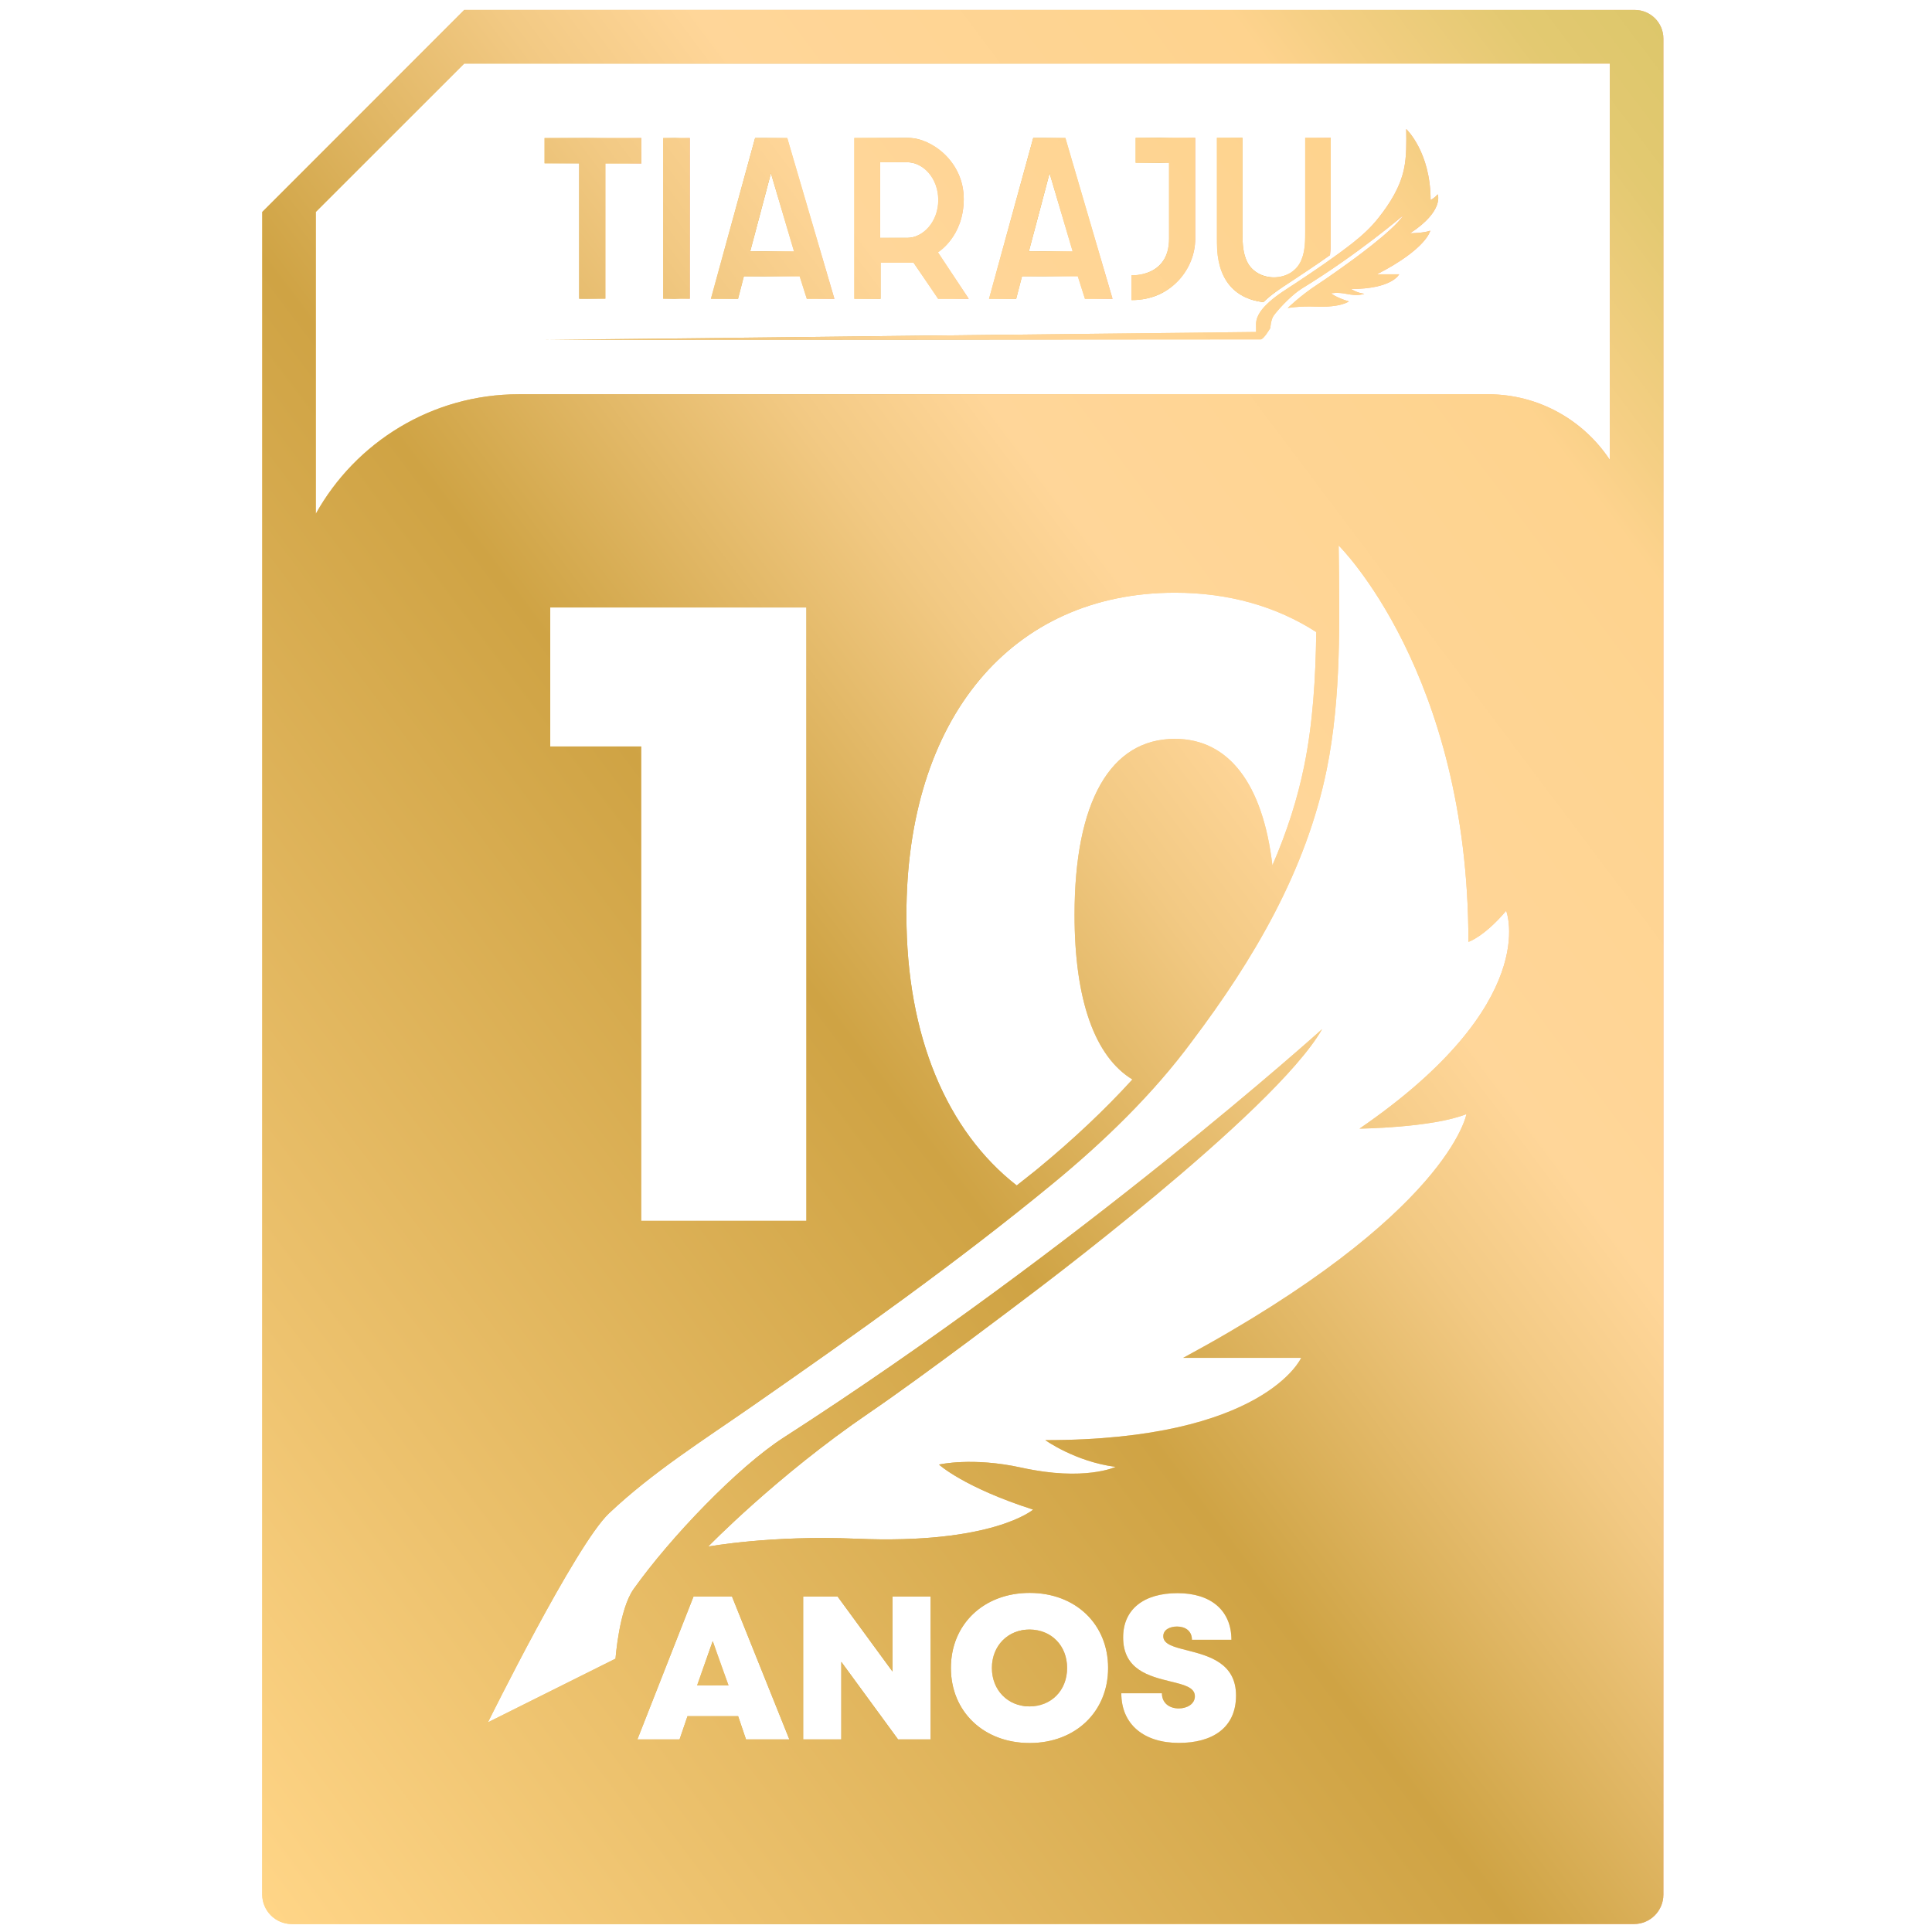 <svg xmlns="http://www.w3.org/2000/svg" xmlns:xlink="http://www.w3.org/1999/xlink" id="Camada_1" data-name="Camada 1" viewBox="0 0 1080 1080"><defs><style>      .cls-1 {        fill: url(#Gradiente_sem_nome_65-2);      }      .cls-2 {        fill: url(#Gradiente_sem_nome_65-8);      }      .cls-3 {        fill: url(#Gradiente_sem_nome_65-5);      }      .cls-4 {        fill: url(#Gradiente_sem_nome_65);      }      .cls-5 {        fill: url(#Gradiente_sem_nome_65-3);      }      .cls-6 {        fill: url(#Gradiente_sem_nome_65-4);      }      .cls-7 {        fill: url(#Gradiente_sem_nome_65-9);      }      .cls-8 {        fill: url(#Gradiente_sem_nome_65-7);      }      .cls-9 {        fill: url(#Gradiente_sem_nome_65-11);      }      .cls-10 {        fill: url(#Gradiente_sem_nome_65-10);      }      .cls-11 {        fill: url(#Gradiente_sem_nome_3);      }      .cls-12 {        fill: url(#Gradiente_sem_nome_65-6);      }    </style><linearGradient id="Gradiente_sem_nome_65" data-name="Gradiente sem nome 65" x1="304.4" y1="122.06" x2="358.53" y2="122.06" gradientUnits="userSpaceOnUse"><stop offset="0" stop-color="#ffd587"></stop><stop offset=".16" stop-color="#edc26e"></stop><stop offset=".44" stop-color="#cfa344"></stop><stop offset=".46" stop-color="#d3a84c"></stop><stop offset=".59" stop-color="#f2c983"></stop><stop offset=".66" stop-color="#ffd699"></stop><stop offset=".85" stop-color="#fed38e"></stop><stop offset=".89" stop-color="#fbc28f"></stop><stop offset=".96" stop-color="#f8af90"></stop><stop offset="1" stop-color="#f8a991"></stop></linearGradient><linearGradient id="Gradiente_sem_nome_65-2" data-name="Gradiente sem nome 65" x1="370.7" x2="385.62" xlink:href="#Gradiente_sem_nome_65"></linearGradient><linearGradient id="Gradiente_sem_nome_65-3" data-name="Gradiente sem nome 65" x1="632.5" y1="122.41" x2="668.13" y2="122.41" xlink:href="#Gradiente_sem_nome_65"></linearGradient><linearGradient id="Gradiente_sem_nome_65-4" data-name="Gradiente sem nome 65" x1="397.37" y1="122.09" x2="466.41" y2="122.09" xlink:href="#Gradiente_sem_nome_65"></linearGradient><linearGradient id="Gradiente_sem_nome_65-5" data-name="Gradiente sem nome 65" x1="552.85" y1="122.08" x2="621.89" y2="122.08" xlink:href="#Gradiente_sem_nome_65"></linearGradient><linearGradient id="Gradiente_sem_nome_65-6" data-name="Gradiente sem nome 65" x1="477.57" y1="122.08" x2="541.52" y2="122.08" xlink:href="#Gradiente_sem_nome_65"></linearGradient><linearGradient id="Gradiente_sem_nome_65-7" data-name="Gradiente sem nome 65" x1="680.26" y1="122.98" x2="743.89" y2="122.98" xlink:href="#Gradiente_sem_nome_65"></linearGradient><linearGradient id="Gradiente_sem_nome_65-8" data-name="Gradiente sem nome 65" x1="305.06" y1="131.08" x2="804" y2="131.08" xlink:href="#Gradiente_sem_nome_65"></linearGradient><linearGradient id="Gradiente_sem_nome_65-9" data-name="Gradiente sem nome 65" x1="389.67" y1="929.78" x2="407.25" y2="929.78" xlink:href="#Gradiente_sem_nome_65"></linearGradient><linearGradient id="Gradiente_sem_nome_65-10" data-name="Gradiente sem nome 65" x1="146.58" y1="540.57" x2="929.85" y2="540.57" xlink:href="#Gradiente_sem_nome_65"></linearGradient><linearGradient id="Gradiente_sem_nome_65-11" data-name="Gradiente sem nome 65" x1="554.46" y1="932.41" x2="596.51" y2="932.41" xlink:href="#Gradiente_sem_nome_65"></linearGradient><linearGradient id="Gradiente_sem_nome_3" data-name="Gradiente sem nome 3" x1="54.8" y1="942.52" x2="1058.65" y2="187.45" gradientUnits="userSpaceOnUse"><stop offset="0" stop-color="#ffd587"></stop><stop offset=".16" stop-color="#edc26e"></stop><stop offset=".44" stop-color="#cfa344"></stop><stop offset=".46" stop-color="#d3a84c"></stop><stop offset=".59" stop-color="#f2c983"></stop><stop offset=".66" stop-color="#ffd699"></stop><stop offset=".85" stop-color="#fed38e"></stop><stop offset=".88" stop-color="#f5cf84"></stop><stop offset=".95" stop-color="#e3c971"></stop><stop offset="1" stop-color="#ddc76b"></stop></linearGradient></defs><g><g><polygon class="cls-4" points="323.78 166.97 338.41 166.97 338.41 91.39 358.53 91.39 358.53 77.16 304.4 77.16 304.4 91.3 323.78 91.3 323.78 166.97"></polygon><rect class="cls-1" x="370.7" y="77.16" width="14.91" height="89.82"></rect><path class="cls-5" d="M668.13,133.51v-56.47h-33.31v13.95h18.69v42.48c0,21.75-21,20.39-21,20.39v13.91c22.36,0,35.63-17.59,35.63-34.26Z"></path><path class="cls-6" d="M415.82,154.44h31.18l4,12.59h15.43l-26.34-89.88h-17.98l-24.72,89.88h15.19l3.25-12.59ZM430.95,96.81l12.89,43.73h-24.47l11.58-43.73Z"></path><path class="cls-3" d="M571.3,154.43h31.18l4,12.6h15.43l-26.34-89.9h-17.98l-24.72,89.9h15.19l3.25-12.6ZM586.72,96.81l12.89,43.73h-24.47l11.58-43.73Z"></path><path class="cls-12" d="M492.25,146.89h18.49l13.66,20.14h17.12l-17.19-25.98s14.41-8.69,14.41-29.82-18.21-34.1-30.66-34.1h-30.51v89.9h14.68v-20.14ZM492.03,90.68h15.05c8.86,0,17.41,8.83,17.41,21.15s-8.73,21.15-17.28,21.15h-15.18v-42.3Z"></path><path class="cls-8" d="M680.29,134.28c0,.53,0,1.05,0,1.55-.02,19.56,9.04,31.01,25.94,33.08.57-.56,1.13-1.09,1.66-1.56,3.83-3.45,8.18-6.27,12.38-9,.99-.64,1.98-1.28,2.96-1.93,6.62-4.38,13.48-8.97,20.25-13.81.27-2.14.41-4.4.4-6.78,0-.5,0-1.02,0-1.55.04-13.04.01-31.27.01-46.83,0-3.8,0-7.33.01-10.4h-14.29v51.98c0,5.2.02,10.89-1.96,15.82-2.53,6.8-9.05,10.2-15.57,10.2-6.52,0-13.04-3.4-15.57-10.2-1.98-4.92-1.96-10.62-1.96-15.82v-51.98h-14.29c0,3.07,0,6.6.01,10.4,0,15.56-.03,33.79.01,46.82Z"></path><path class="cls-2" d="M709.41,168.89c-3.57,3.21-7.28,7.42-7.28,12.36,0,4.32.04,4.32.04,4.32l-397.11,4.44s397.94-.24,399.67-.28c1.74-.04,5.37-6.33,5.37-6.33,0,0,.37-4.91,1.9-6.96,3.88-5.18,10.96-12.2,15.77-15.15,31.37-19.21,56.57-40.82,56.57-40.82-5.01,8.38-31.34,27.04-31.34,27.04,0,0-10.34,7.49-16.25,11.32-9.7,6.29-16.91,13.36-16.91,13.36,0,0,6.61-1.15,15.53-.79,14.37.59,18.61-2.91,18.61-2.91-7.31-2.24-9.89-4.5-9.89-4.5,0,0,3.49-.78,8.68.31,6.62,1.39,9.87-.08,9.87-.08-4.24-.52-7.38-2.67-7.38-2.67,23.03,0,26.88-8.23,26.88-8.23h-12.39c27.93-14.36,29.76-24.37,29.76-24.37-3.64,1.38-11.24,1.45-11.24,1.45,19.25-12.58,15.41-21.77,15.41-21.77-2.35,2.63-3.97,3.11-3.97,3.11,0-26.88-13.63-39.62-13.63-39.62,0,.02,0,.04,0,.06.1,7.33.28,15.15-1.26,22.35-2.17,10.11-7.7,19-14.15,27.15-4.08,5.27-9.27,10.03-14.57,14.18-10.12,7.92-20.86,15.15-31.61,22.27-5.16,3.41-10.49,6.61-15.08,10.73Z"></path></g><g><polygon class="cls-7" points="389.67 942.15 407.25 942.15 398.42 917.4 389.67 942.15"></polygon><path class="cls-10" d="M913.85,5.57H259.49l-112.91,112.91v940.51c0,9.15,7.42,16.57,16.57,16.57h750.23c9.09,0,16.47-7.37,16.47-16.47V21.57c0-8.84-7.17-16.01-16.01-16.01ZM417.02,972.35l-4.4-12.98h-28.31l-4.43,12.98h-23.58l31.38-79.88h21.51l32.07,79.88h-24.23ZM520.23,972.35h-18.2l-31.73-43.35v43.35h-21.33v-79.88h19.26l30.68,41.91v-41.91h21.33v79.88ZM575.56,974.36h0c-25.68,0-44.01-17.54-44.01-41.96s18.32-41.96,44.01-41.96,43.87,17.48,43.87,41.96-18.26,41.96-43.87,41.96ZM659.01,974.3c-19.55,0-32.19-10.33-32.19-27.75h22.7c0,5.7,4.41,8.48,9.42,8.48,4.61,0,9.01-2.45,9.01-6.82,0-5.01-6.21-6.46-13.82-8.3-11.55-2.87-26.29-6.41-26.29-24.59,0-15.74,11.56-24.74,30.4-24.74s30.13,9.83,30.13,26.08h-22.07c0-5.05-3.77-7.42-8.33-7.42-3.92,0-7.69,1.7-7.69,5.43,0,4.54,6.02,6.04,13.54,7.92,11.76,3.03,27.13,6.96,27.13,25.21s-13.41,26.5-31.96,26.5ZM819.76,622.76s-9.74,55.98-158.34,136.28h65.94s-20.51,46.01-143.02,46.01c0,0,16.71,12.02,39.27,14.95,0,0-17.29,8.21-52.49.45-27.65-6.09-46.2-1.74-46.2-1.74,0,0,13.69,12.65,52.6,25.17,0,0-22.55,19.57-98.99,16.27-47.48-2.05-82.65,4.4-82.65,4.4,0,0,38.39-39.57,89.97-74.73,31.43-21.43,86.46-63.3,86.46-63.3,0,0,140.09-104.34,166.76-151.23,0,0-134.08,120.89-300.99,228.31-25.56,16.45-63.26,55.7-83.89,84.7-8.13,11.43-10.11,38.91-10.11,38.91l-71.31,35.58s49-99.18,67.63-116.8c24.39-23.06,52.77-40.92,80.21-60.01,57.21-39.81,114.36-80.25,168.2-124.56,28.19-23.2,55.78-49.82,77.52-79.31,34.34-45.53,63.75-95.28,75.28-151.81,8.22-40.3,7.24-84,6.71-125.02,0-.12,0-.23,0-.34,0,0,72.54,71.22,72.54,221.57,0,0,8.57-2.64,21.1-17.37,0,0,20.44,51.44-81.99,121.77,0,0,40.44-.44,59.79-8.13ZM307.59,417.28v-77.71h143.2v342.9h-92.38v-265.19h-50.83ZM633,603.43c-15.15,16.67-32.95,33.48-53.3,50.23-3.73,3.07-7.59,5.98-11.35,9.01-38.97-30.41-61.66-83.33-61.66-151.26,0-109.83,58.65-180.08,150.09-180.08,30.24,0,56.87,7.73,79.01,21.99-.33,25.5-1.85,50.88-6.76,74.95-3.75,18.37-9.61,36.72-17.75,55.46-5.33-45.53-24.39-70.71-54.5-70.71-36.13,0-56.1,35.22-56.1,98.39,0,47.54,11.32,79.23,32.31,92.01ZM899.88,257.04c-14.61-22.07-39.63-36.65-68.08-36.65H290.07c-48.82,0-91.3,26.96-113.51,66.76V118.48l82.93-82.94h640.39v221.5Z"></path><path class="cls-9" d="M575.56,910.93c-12.16,0-21.1,9.05-21.1,21.48s8.94,21.48,21.1,21.48,20.96-8.98,20.96-21.48-8.81-21.48-20.96-21.48Z"></path></g></g><g><g><polygon class="cls-11" points="323.78 166.97 338.41 166.97 338.41 91.39 358.53 91.39 358.53 77.16 304.4 77.16 304.4 91.3 323.78 91.3 323.78 166.97"></polygon><rect class="cls-11" x="370.7" y="77.16" width="14.91" height="89.82"></rect><path class="cls-11" d="M668.13,133.51v-56.47h-33.31v13.95h18.69v42.48c0,21.75-21,20.39-21,20.39v13.91c22.36,0,35.63-17.59,35.63-34.26Z"></path><path class="cls-11" d="M415.82,154.44h31.18l4,12.59h15.43l-26.34-89.88h-17.98l-24.72,89.88h15.19l3.25-12.59ZM430.95,96.81l12.89,43.73h-24.47l11.58-43.73Z"></path><path class="cls-11" d="M571.3,154.43h31.18l4,12.6h15.43l-26.34-89.9h-17.98l-24.72,89.9h15.19l3.25-12.6ZM586.72,96.81l12.89,43.73h-24.47l11.58-43.73Z"></path><path class="cls-11" d="M492.25,146.89h18.49l13.66,20.14h17.12l-17.19-25.98s14.41-8.69,14.41-29.82-18.21-34.1-30.66-34.1h-30.51v89.9h14.68v-20.14ZM492.03,90.68h15.05c8.86,0,17.41,8.83,17.41,21.15s-8.73,21.15-17.28,21.15h-15.18v-42.3Z"></path><path class="cls-11" d="M680.29,134.28c0,.53,0,1.05,0,1.55-.02,19.56,9.04,31.01,25.94,33.08.57-.56,1.13-1.09,1.66-1.56,3.83-3.45,8.18-6.27,12.38-9,.99-.64,1.98-1.28,2.96-1.93,6.62-4.38,13.48-8.97,20.25-13.81.27-2.14.41-4.4.4-6.78,0-.5,0-1.02,0-1.55.04-13.04.01-31.27.01-46.83,0-3.8,0-7.33.01-10.4h-14.29v51.98c0,5.2.02,10.89-1.96,15.82-2.53,6.8-9.05,10.2-15.57,10.2-6.52,0-13.04-3.4-15.57-10.2-1.98-4.92-1.96-10.62-1.96-15.82v-51.98h-14.29c0,3.07,0,6.6.01,10.4,0,15.56-.03,33.79.01,46.82Z"></path><path class="cls-11" d="M709.41,168.89c-3.57,3.21-7.28,7.42-7.28,12.36,0,4.32.04,4.32.04,4.32l-397.11,4.44s397.94-.24,399.67-.28c1.74-.04,5.37-6.33,5.37-6.33,0,0,.37-4.91,1.9-6.96,3.88-5.18,10.96-12.2,15.77-15.15,31.37-19.21,56.57-40.82,56.57-40.82-5.01,8.38-31.34,27.04-31.34,27.04,0,0-10.34,7.49-16.25,11.32-9.7,6.29-16.91,13.36-16.91,13.36,0,0,6.61-1.15,15.53-.79,14.37.59,18.61-2.91,18.61-2.91-7.31-2.24-9.89-4.5-9.89-4.5,0,0,3.49-.78,8.68.31,6.62,1.39,9.87-.08,9.87-.08-4.24-.52-7.38-2.67-7.38-2.67,23.03,0,26.88-8.23,26.88-8.23h-12.39c27.93-14.36,29.76-24.37,29.76-24.37-3.64,1.38-11.24,1.45-11.24,1.45,19.25-12.58,15.41-21.77,15.41-21.77-2.35,2.63-3.97,3.11-3.97,3.11,0-26.88-13.63-39.62-13.63-39.62,0,.02,0,.04,0,.06.1,7.33.28,15.15-1.26,22.35-2.17,10.11-7.7,19-14.15,27.15-4.08,5.27-9.27,10.03-14.57,14.18-10.12,7.92-20.86,15.15-31.61,22.27-5.16,3.41-10.49,6.61-15.08,10.73Z"></path></g><g><polygon class="cls-11" points="389.67 942.15 407.25 942.15 398.42 917.4 389.67 942.15"></polygon><path class="cls-11" d="M913.85,5.57H259.49l-112.91,112.91v940.51c0,9.15,7.42,16.57,16.57,16.57h750.23c9.09,0,16.47-7.37,16.47-16.47V21.57c0-8.84-7.17-16.01-16.01-16.01ZM417.02,972.35l-4.4-12.98h-28.31l-4.43,12.98h-23.58l31.38-79.88h21.51l32.07,79.88h-24.23ZM520.23,972.35h-18.2l-31.73-43.35v43.35h-21.33v-79.88h19.26l30.68,41.91v-41.91h21.33v79.88ZM575.56,974.36h0c-25.68,0-44.01-17.54-44.01-41.96s18.32-41.96,44.01-41.96,43.87,17.48,43.87,41.96-18.26,41.96-43.87,41.96ZM659.01,974.3c-19.55,0-32.19-10.33-32.19-27.75h22.7c0,5.7,4.41,8.48,9.42,8.48,4.61,0,9.01-2.45,9.01-6.82,0-5.01-6.21-6.46-13.82-8.3-11.55-2.87-26.29-6.41-26.29-24.59,0-15.74,11.56-24.74,30.4-24.74s30.13,9.83,30.13,26.08h-22.07c0-5.05-3.77-7.42-8.33-7.42-3.92,0-7.69,1.7-7.69,5.43,0,4.54,6.02,6.04,13.54,7.92,11.76,3.03,27.13,6.96,27.13,25.21s-13.41,26.5-31.96,26.5ZM819.76,622.76s-9.74,55.98-158.34,136.28h65.94s-20.51,46.01-143.02,46.01c0,0,16.71,12.02,39.27,14.95,0,0-17.29,8.21-52.49.45-27.65-6.09-46.2-1.74-46.2-1.74,0,0,13.69,12.65,52.6,25.17,0,0-22.55,19.57-98.99,16.27-47.48-2.05-82.65,4.4-82.65,4.4,0,0,38.39-39.57,89.97-74.73,31.43-21.43,86.46-63.3,86.46-63.3,0,0,140.09-104.34,166.76-151.23,0,0-134.08,120.89-300.99,228.31-25.56,16.45-63.26,55.7-83.89,84.7-8.13,11.43-10.11,38.91-10.11,38.91l-71.31,35.58s49-99.18,67.63-116.8c24.39-23.06,52.77-40.92,80.21-60.01,57.21-39.81,114.36-80.25,168.2-124.56,28.19-23.2,55.78-49.82,77.52-79.31,34.34-45.53,63.75-95.28,75.28-151.81,8.22-40.3,7.24-84,6.71-125.02,0-.12,0-.23,0-.34,0,0,72.54,71.22,72.54,221.57,0,0,8.57-2.64,21.1-17.37,0,0,20.44,51.44-81.99,121.77,0,0,40.44-.44,59.79-8.13ZM307.59,417.28v-77.71h143.2v342.9h-92.38v-265.19h-50.83ZM633,603.43c-15.15,16.67-32.95,33.48-53.3,50.23-3.73,3.07-7.59,5.98-11.35,9.01-38.97-30.41-61.66-83.33-61.66-151.26,0-109.83,58.65-180.08,150.09-180.08,30.24,0,56.87,7.73,79.01,21.99-.33,25.5-1.85,50.88-6.76,74.95-3.75,18.37-9.61,36.72-17.75,55.46-5.33-45.53-24.39-70.71-54.5-70.71-36.13,0-56.1,35.22-56.1,98.39,0,47.54,11.32,79.23,32.31,92.01ZM899.88,257.04c-14.61-22.07-39.63-36.65-68.08-36.65H290.07c-48.82,0-91.3,26.96-113.51,66.76V118.48l82.93-82.94h640.39v221.5Z"></path><path class="cls-11" d="M575.56,910.93c-12.16,0-21.1,9.05-21.1,21.48s8.94,21.48,21.1,21.48,20.96-8.98,20.96-21.48-8.81-21.48-20.96-21.48Z"></path></g></g></svg>